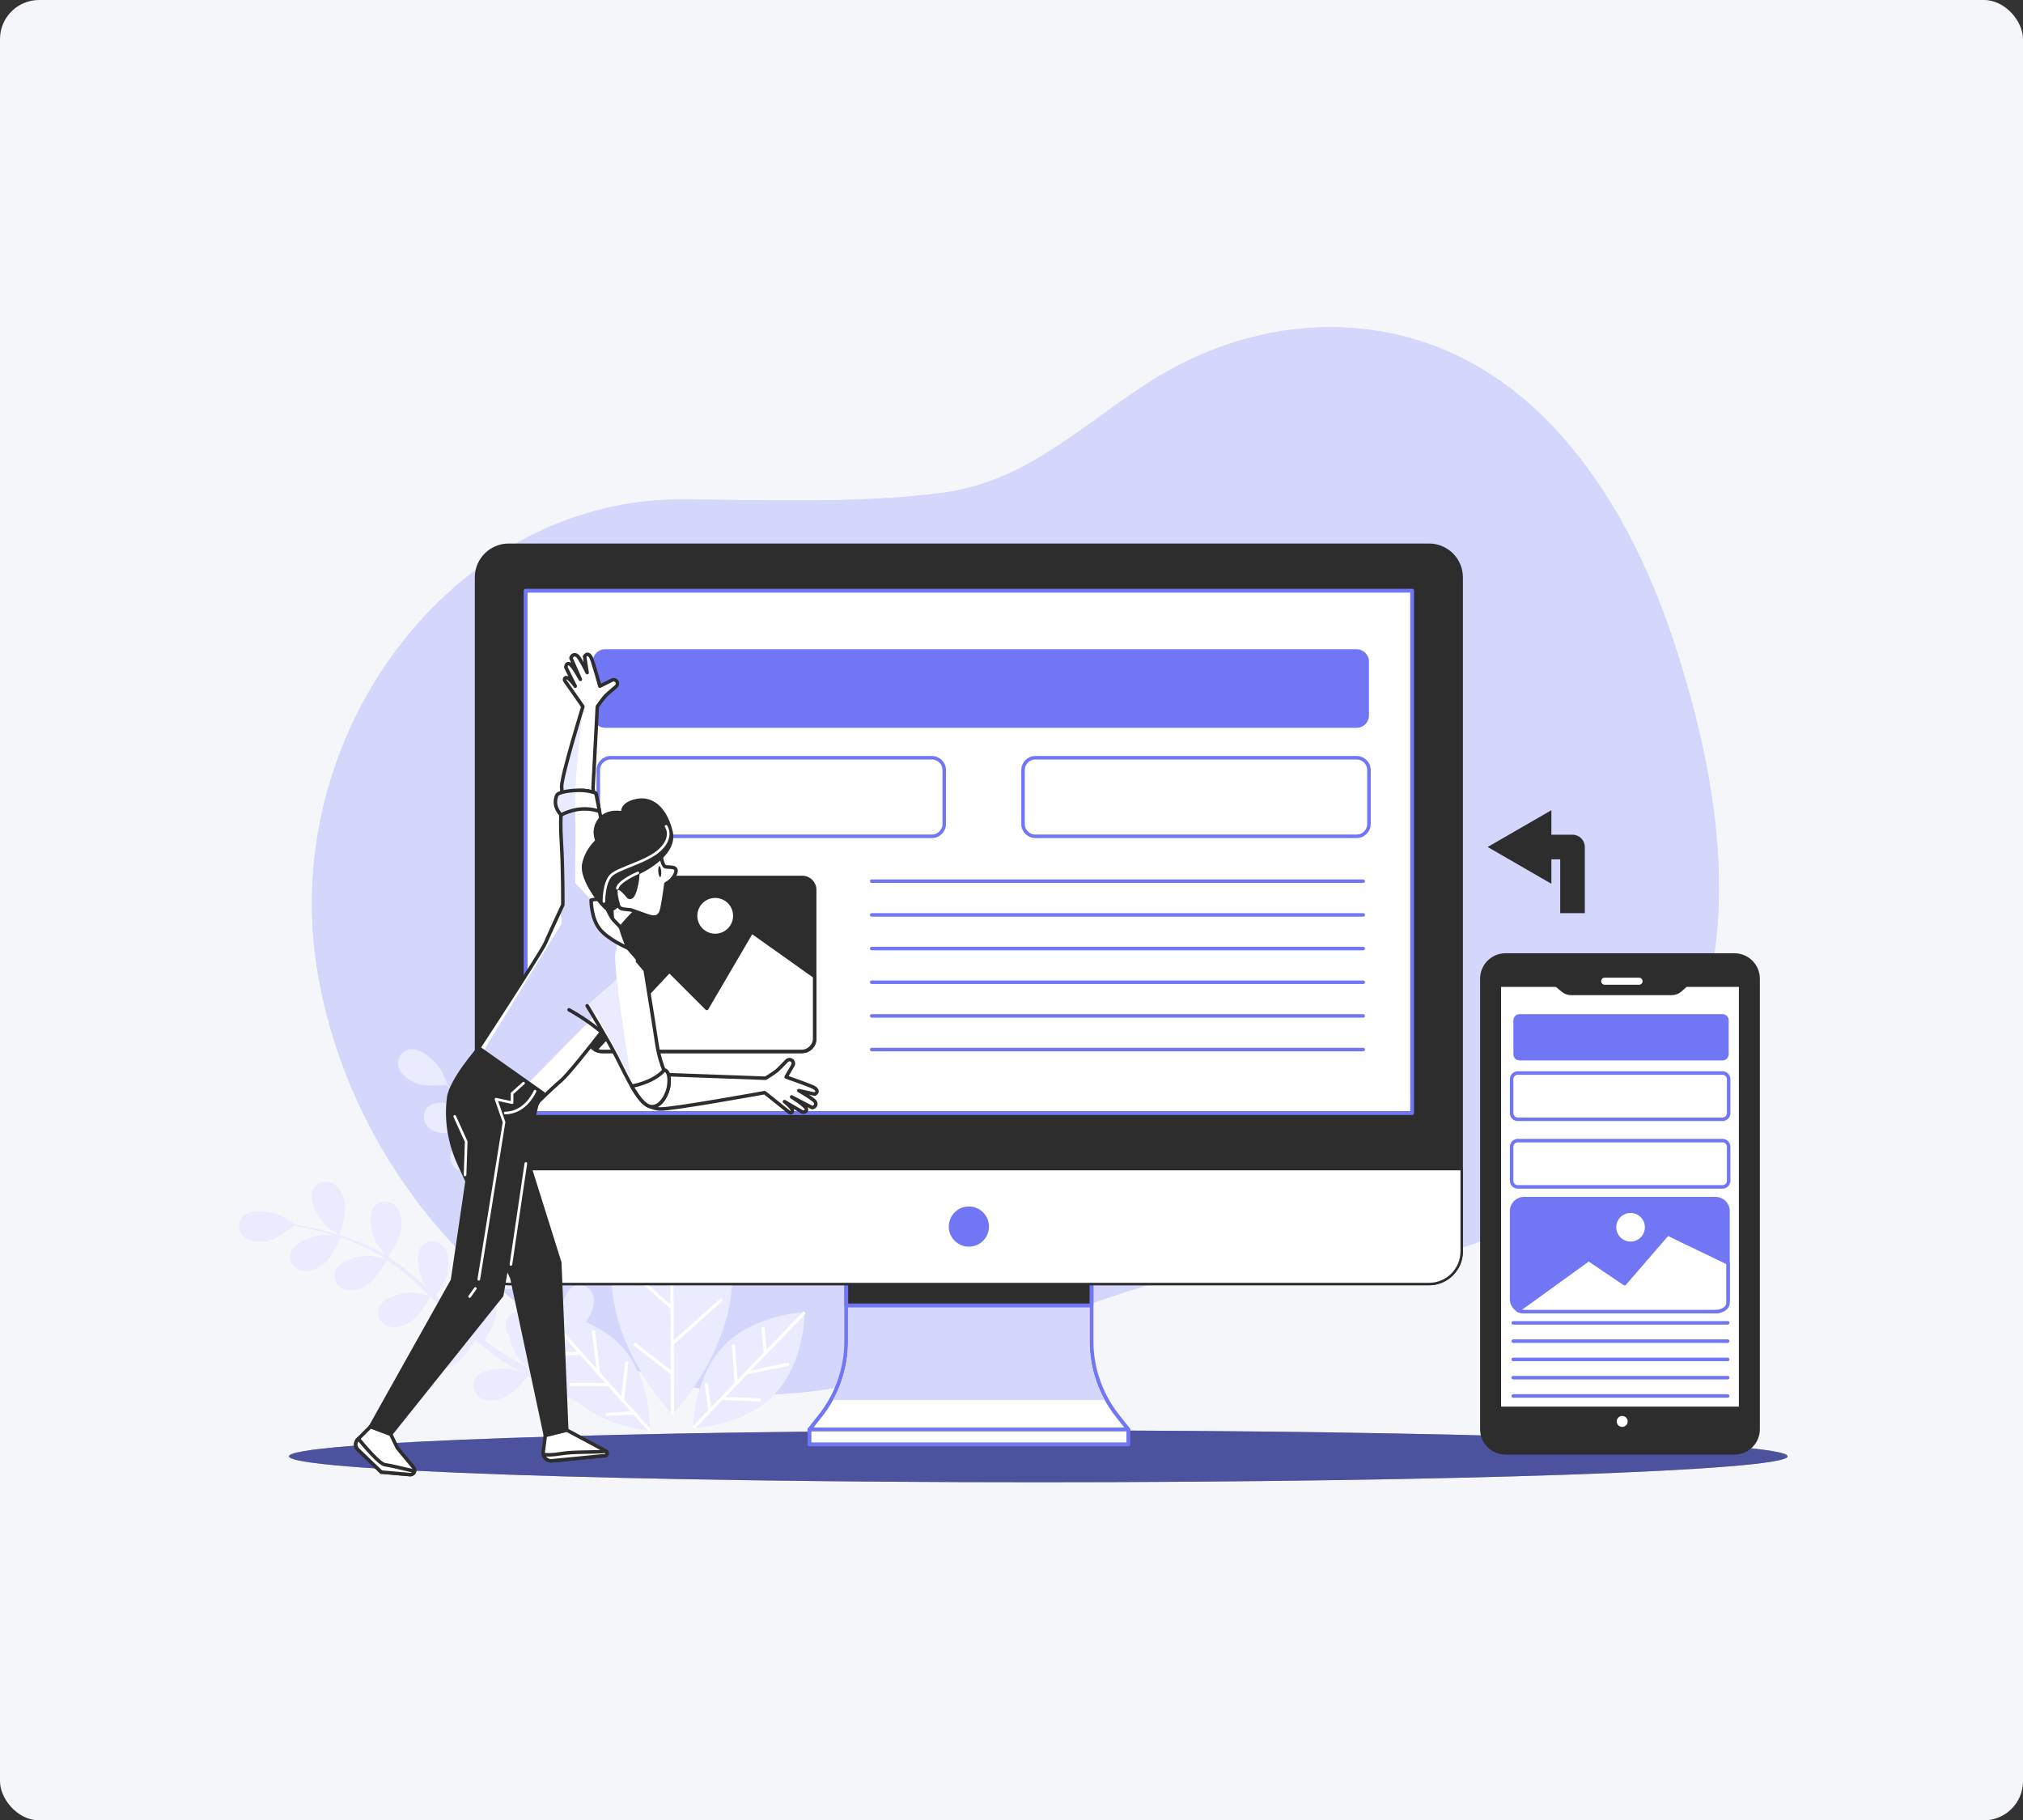 <svg width="828" height="745" viewBox="0 0 828 745" fill="none" xmlns="http://www.w3.org/2000/svg">
<rect x="0" y="0" width="828" height="745" fill="#333333" stroke="none"/>
<rect width="828" height="745" rx="16" fill="#F4F6F9"/>
<path d="M702.961 378.454C705.942 338.844 696.722 297.472 684.376 260.597C666.039 205.824 630.44 149.657 570.493 136.692C535.922 129.216 500.745 137.227 471.111 155.957C442.607 173.973 420.375 197.242 385.344 201.75C349.9 206.311 313.532 204.475 277.9 204.475C186.299 204.475 111.957 300.709 130.542 400.952C149.127 501.195 236.744 570.696 311.089 570.698C377.893 570.698 432.853 530.616 496.303 519.857C527.77 514.521 559.367 520.836 590.501 512.841C626.692 503.547 660.727 481.365 680.779 449.256C694.444 427.371 701.095 403.258 702.961 378.454Z" fill="#D4D6FC"/>
<path d="M702.961 378.454C705.942 338.844 696.722 297.472 684.376 260.597C666.039 205.824 630.44 149.657 570.493 136.692C535.922 129.216 500.745 137.227 471.111 155.957C442.607 173.973 420.375 197.242 385.344 201.75C349.9 206.311 313.532 204.475 277.9 204.475C186.299 204.475 111.957 300.709 130.542 400.952C149.127 501.195 236.744 570.696 311.089 570.698C377.893 570.698 432.853 530.616 496.303 519.857C527.77 514.521 559.367 520.836 590.501 512.841C626.692 503.547 660.727 481.365 680.779 449.256C694.444 427.371 701.095 403.258 702.961 378.454Z" fill="#D4D6FC"/>
<path d="M424.97 606.633C594.357 606.633 731.671 601.882 731.671 596.021C731.671 590.16 594.357 585.408 424.97 585.408C255.584 585.408 118.27 590.16 118.27 596.021C118.27 601.882 255.584 606.633 424.97 606.633Z" fill="#4C539E"/>
<path opacity="0.5" d="M424.97 606.633C594.357 606.633 731.671 601.882 731.671 596.021C731.671 590.16 594.357 585.408 424.97 585.408C255.584 585.408 118.27 590.16 118.27 596.021C118.27 601.882 255.584 606.633 424.97 606.633Z" fill="#4C539E"/>
<path d="M196.013 457.611C196.019 457.607 202.74 452.301 204.463 448.893C205.931 445.989 206.994 441.884 205.478 438.791C203.996 435.764 200.283 434.311 197.299 436.166C193.157 438.743 192.713 447.528 193.769 451.753C193.861 452.119 195.943 457.666 196.013 457.611Z" fill="#D4D6FC"/>
<path d="M133.823 501.869C134.1 502.123 138.897 505.6 138.925 505.515C138.926 505.509 141.605 497.376 141.162 493.583C140.784 490.352 139.406 486.341 136.437 484.597C133.531 482.89 129.632 483.727 128.168 486.92C126.135 491.355 130.611 498.928 133.823 501.869Z" fill="#D4D6FC"/>
<path d="M274.768 465.659C274.768 465.659 250.142 491.079 250.276 522.302C250.411 553.527 275.254 578.732 275.254 578.732C275.254 578.732 299.88 553.312 299.745 522.089C299.612 490.864 274.768 465.659 274.768 465.659Z" fill="#D4D6FC"/>
<path d="M239.657 541.003C240.006 540.62 240.311 540.243 240.547 539.885C242.339 537.17 243.866 533.213 242.717 529.968C241.592 526.79 238.071 524.922 234.894 526.421C231.552 528 229.911 533.363 229.558 537.747C228.223 537.441 227.021 537.209 225.989 537.035C225.547 536.043 225.103 535.044 224.653 534.031C224.165 532.995 223.827 531.949 223.402 530.894C222.812 529.335 222.281 527.697 221.749 526.063C223.698 525.193 229.369 522.54 231.482 520.204C233.665 517.791 235.773 514.112 235.13 510.73C234.499 507.418 231.302 505.037 227.934 506.039C223.259 507.43 220.511 515.786 220.413 520.14C220.411 520.281 220.485 521.204 220.585 522.297C220.113 520.687 219.635 519.08 219.214 517.433C218.012 512.758 216.933 507.957 215.832 503.153C215.603 502.152 215.359 501.156 215.124 500.155C216.767 499.43 222.937 496.61 225.152 494.163C227.333 491.75 229.443 488.07 228.798 484.688C228.167 481.376 224.97 478.995 221.603 479.997C216.928 481.388 214.18 489.744 214.082 494.098C214.079 494.253 214.171 495.355 214.285 496.586C213.649 493.984 212.983 491.398 212.243 488.852C210.953 484.4 209.44 480.083 207.645 476.018C208.228 475.769 215.527 472.609 217.989 469.888C220.17 467.475 222.28 463.797 221.636 460.413C221.004 457.101 217.808 454.72 214.44 455.722C209.765 457.114 207.017 465.469 206.919 469.823C206.912 470.132 207.273 474.113 207.45 475.531C207.428 475.483 207.412 475.43 207.391 475.383C205.467 471.132 203.104 467.312 200.688 463.799C198.284 460.291 195.72 457.19 193.288 454.401C190.863 451.602 188.471 449.192 186.337 447.077C185.172 445.941 184.087 444.923 183.063 443.984C183.083 443.982 183.166 443.974 183.166 443.974C183.255 443.965 180.889 438.534 180.7 438.207C178.516 434.44 172.079 428.443 167.314 429.479C163.88 430.224 162.226 433.852 163.27 437.057C164.336 440.331 167.958 442.539 171.032 443.6C174.183 444.688 181.067 444.162 182.774 444.011C183.816 445.008 184.921 446.085 186.114 447.301C188.196 449.458 190.529 451.911 192.883 454.75C193.513 455.505 194.158 456.342 194.8 457.141C193.439 456.017 191.551 454.5 191.351 454.373C187.677 452.037 179.202 449.68 175.449 452.794C172.744 455.038 172.948 459.019 175.352 461.384C177.807 463.798 182.037 464.087 185.256 463.614C188.613 463.119 194.613 459.37 195.917 458.536C197.309 460.331 198.698 462.206 200.031 464.247C202.333 467.752 204.603 471.609 206.4 475.824C206.501 476.058 206.576 476.313 206.673 476.549C206.097 475.877 202.673 472.417 202.405 472.203C199.01 469.477 190.845 466.204 186.773 468.889C183.839 470.821 183.603 474.802 185.733 477.414C187.907 480.083 192.082 480.837 195.332 480.719C199.078 480.582 206.459 476.858 206.737 476.718C208.369 480.686 209.743 484.883 210.901 489.228C211.744 492.374 212.467 495.595 213.163 498.835C212.394 497.978 209.207 494.764 208.953 494.558C205.556 491.832 197.392 488.559 193.319 491.244C190.385 493.176 190.151 497.157 192.279 499.77C194.453 502.438 198.628 503.192 201.879 503.074C205.536 502.942 212.624 499.404 213.221 499.105C213.535 500.576 213.856 502.043 214.161 503.521C215.156 508.343 216.132 513.18 217.244 517.924C217.628 519.568 218.068 521.173 218.501 522.785C217.307 521.535 215.09 519.305 214.879 519.135C211.482 516.409 203.317 513.136 199.245 515.819C196.31 517.753 196.075 521.732 198.205 524.345C200.379 527.014 204.554 527.767 207.804 527.649C211.069 527.532 217.093 524.686 218.778 523.86C219.519 526.534 220.313 529.171 221.217 531.729C221.631 532.823 221.984 533.968 222.441 534.996C222.673 535.547 222.898 536.088 223.127 536.633C222.522 536.565 222.186 536.542 222.186 536.542C222.186 536.542 222.122 538.066 222.267 540.545C218.682 537.993 213.517 535.793 210.156 537.337C206.962 538.804 206.128 542.701 207.837 545.607C208.054 545.977 208.307 546.32 208.589 546.643C209.119 550.494 211.324 554.773 213.219 556.96C213.402 557.17 215.841 559.419 217.109 560.539C215.881 559.874 214.661 559.216 213.395 558.502C211.565 557.488 209.666 556.356 207.817 555.272C206.879 554.674 205.933 554.07 204.976 553.46C203.999 552.865 203.14 552.177 202.201 551.533C200.849 550.558 199.503 549.484 198.157 548.416C199.302 546.615 202.569 541.273 203.042 538.16C203.531 534.944 203.261 530.711 200.858 528.246C198.505 525.832 194.525 525.61 192.269 528.304C189.137 532.043 191.455 540.528 193.774 544.214C193.849 544.333 194.422 545.061 195.106 545.918C193.825 544.835 192.541 543.758 191.278 542.616C187.696 539.381 184.148 535.971 180.579 532.572C179.836 531.863 179.082 531.167 178.336 530.461C179.307 528.951 182.897 523.195 183.394 519.932C183.882 516.715 183.612 512.483 181.209 510.017C178.857 507.602 174.876 507.381 172.62 510.074C169.49 513.813 171.806 522.299 174.126 525.984C174.209 526.117 174.894 526.984 175.667 527.949C173.701 526.13 171.72 524.339 169.698 522.625C166.165 519.623 162.522 516.857 158.784 514.457C159.132 513.928 163.477 507.264 164.028 503.638C164.517 500.422 164.247 496.189 161.844 493.723C159.491 491.308 155.511 491.087 153.253 493.78C150.123 497.519 152.439 506.005 154.76 509.69C154.924 509.952 157.422 513.072 158.352 514.158C158.308 514.129 158.264 514.095 158.22 514.066C154.27 511.583 150.193 509.7 146.24 508.103C142.298 506.504 138.45 505.332 134.883 504.345C131.315 503.35 127.992 502.658 125.045 502.072C123.448 501.767 121.979 501.517 120.608 501.298C120.623 501.285 120.688 501.233 120.688 501.233C120.757 501.177 115.786 497.953 115.449 497.785C111.548 495.848 102.874 494.397 99.469 497.889C97.016 500.404 97.637 504.342 100.277 506.44C102.972 508.583 107.211 508.426 110.36 507.615C113.589 506.784 119.04 502.549 120.38 501.481C121.8 501.737 123.315 502.026 124.982 502.381C127.908 503.031 131.207 503.792 134.737 504.86C135.678 505.143 136.68 505.484 137.655 505.798C135.901 505.611 133.488 505.386 133.252 505.391C128.898 505.468 120.53 508.179 119.118 512.847C118.1 516.21 120.467 519.418 123.775 520.064C127.155 520.723 130.843 518.63 133.266 516.46C135.794 514.196 138.729 507.759 139.356 506.344C141.507 507.072 143.7 507.87 145.938 508.836C149.792 510.491 153.812 512.456 157.636 514.979C157.849 515.12 158.052 515.29 158.263 515.434C157.412 515.191 152.646 514.196 152.305 514.164C147.968 513.763 139.353 515.537 137.438 520.022C136.057 523.254 138.056 526.702 141.275 527.707C144.56 528.734 148.457 527.06 151.103 525.168C154.152 522.987 158.254 515.809 158.408 515.539C161.959 517.947 165.421 520.69 168.782 523.675C171.221 525.835 173.601 528.121 175.969 530.439C174.855 530.149 170.424 529.226 170.098 529.195C165.762 528.794 157.146 530.57 155.23 535.055C153.85 538.286 155.849 541.735 159.067 542.74C162.353 543.767 166.25 542.093 168.896 540.2C171.872 538.072 175.834 531.211 176.165 530.633C177.239 531.686 178.317 532.733 179.386 533.798C182.876 537.27 186.359 540.765 189.902 544.11C191.13 545.269 192.382 546.366 193.631 547.471C191.945 547.088 188.867 546.45 188.596 546.425C184.259 546.024 175.644 547.799 173.727 552.284C172.347 555.515 174.346 558.963 177.564 559.969C180.85 560.995 184.747 559.32 187.393 557.429C190.051 555.528 193.506 549.832 194.456 548.214C196.548 550.036 198.665 551.798 200.831 553.431C201.78 554.116 202.704 554.877 203.654 555.481C204.595 556.112 205.53 556.736 206.455 557.354C208.412 558.565 210.227 559.698 212.076 560.778C213.008 561.33 213.899 561.831 214.811 562.357C213.162 561.714 210.533 560.738 210.283 560.675C206.056 559.622 197.272 560.071 194.699 564.214C192.844 567.199 194.298 570.91 197.326 572.391C200.419 573.904 204.525 572.839 207.427 571.37C210.626 569.75 215.441 563.792 216.026 563.059C218.264 564.333 220.455 565.554 222.526 566.657C228.051 569.616 232.877 571.974 236.62 573.733C248.779 584.248 265.897 585.405 265.897 585.405C265.897 585.405 266.8 564.905 254.731 551.411C250.35 546.516 244.868 543.222 239.657 541.003ZM217.939 560.995C218.321 560.157 221.234 553.643 221.436 549.969C222.113 549.845 222.792 549.703 223.45 549.549C224.617 555.187 226.831 561.805 231.001 567.6C228.79 566.55 226.398 565.383 223.856 564.091C221.964 563.135 219.973 562.09 217.939 560.995Z" fill="#D4D6FC"/>
<path d="M329.355 537.083C329.355 537.083 308.845 537.711 296.29 550.756C283.734 563.8 283.89 584.32 283.89 584.32C283.89 584.32 304.401 583.691 316.957 570.647C329.51 557.603 329.355 537.083 329.355 537.083Z" fill="#D4D6FC"/>
<g opacity="0.5">
<path d="M196.013 457.611C196.019 457.607 202.74 452.301 204.463 448.893C205.931 445.989 206.994 441.884 205.478 438.791C203.996 435.764 200.283 434.311 197.299 436.166C193.157 438.743 192.713 447.528 193.769 451.753C193.861 452.119 195.943 457.666 196.013 457.611Z" fill="white"/>
<path d="M133.823 501.869C134.1 502.123 138.897 505.6 138.925 505.515C138.926 505.509 141.605 497.376 141.162 493.583C140.784 490.352 139.406 486.341 136.437 484.597C133.531 482.89 129.632 483.727 128.168 486.92C126.135 491.355 130.611 498.928 133.823 501.869Z" fill="white"/>
<path d="M274.768 465.659C274.768 465.659 250.142 491.079 250.276 522.302C250.411 553.527 275.254 578.732 275.254 578.732C275.254 578.732 299.88 553.312 299.745 522.089C299.612 490.864 274.768 465.659 274.768 465.659Z" fill="white"/>
<path d="M239.657 541.003C240.006 540.62 240.311 540.243 240.547 539.885C242.339 537.17 243.866 533.213 242.717 529.968C241.592 526.79 238.071 524.922 234.894 526.421C231.552 528 229.911 533.363 229.558 537.747C228.223 537.441 227.021 537.209 225.989 537.035C225.547 536.043 225.103 535.044 224.653 534.031C224.165 532.995 223.827 531.949 223.402 530.894C222.812 529.335 222.281 527.697 221.749 526.063C223.698 525.193 229.369 522.54 231.482 520.204C233.665 517.791 235.773 514.112 235.13 510.73C234.499 507.418 231.302 505.037 227.934 506.039C223.259 507.43 220.511 515.786 220.413 520.14C220.411 520.281 220.485 521.204 220.585 522.297C220.113 520.687 219.635 519.08 219.214 517.433C218.012 512.758 216.933 507.957 215.832 503.153C215.603 502.152 215.359 501.156 215.124 500.155C216.767 499.43 222.937 496.61 225.152 494.163C227.333 491.75 229.443 488.07 228.798 484.688C228.167 481.376 224.97 478.995 221.603 479.997C216.928 481.388 214.18 489.744 214.082 494.098C214.079 494.253 214.171 495.355 214.285 496.586C213.649 493.984 212.983 491.398 212.243 488.852C210.953 484.4 209.44 480.083 207.645 476.018C208.228 475.769 215.527 472.609 217.989 469.888C220.17 467.475 222.28 463.797 221.636 460.413C221.004 457.101 217.808 454.72 214.44 455.722C209.765 457.114 207.017 465.469 206.919 469.823C206.912 470.132 207.273 474.113 207.45 475.531C207.428 475.483 207.412 475.43 207.391 475.383C205.467 471.132 203.104 467.312 200.688 463.799C198.284 460.291 195.72 457.19 193.288 454.401C190.863 451.602 188.471 449.192 186.337 447.077C185.172 445.941 184.087 444.923 183.063 443.984C183.083 443.982 183.166 443.974 183.166 443.974C183.255 443.965 180.889 438.534 180.7 438.207C178.516 434.44 172.079 428.443 167.314 429.479C163.88 430.224 162.226 433.852 163.27 437.057C164.336 440.331 167.958 442.539 171.032 443.6C174.183 444.688 181.067 444.162 182.774 444.011C183.816 445.008 184.921 446.085 186.114 447.301C188.196 449.458 190.529 451.911 192.883 454.75C193.513 455.505 194.158 456.342 194.8 457.141C193.439 456.017 191.551 454.5 191.351 454.373C187.677 452.037 179.202 449.68 175.449 452.794C172.744 455.038 172.948 459.019 175.352 461.384C177.807 463.798 182.037 464.087 185.256 463.614C188.613 463.119 194.613 459.37 195.917 458.536C197.309 460.331 198.698 462.206 200.031 464.247C202.333 467.752 204.603 471.609 206.4 475.824C206.501 476.058 206.576 476.313 206.673 476.549C206.097 475.877 202.673 472.417 202.405 472.203C199.01 469.477 190.845 466.204 186.773 468.889C183.839 470.821 183.603 474.802 185.733 477.414C187.907 480.083 192.082 480.837 195.332 480.719C199.078 480.582 206.459 476.858 206.737 476.718C208.369 480.686 209.743 484.883 210.901 489.228C211.744 492.374 212.467 495.595 213.163 498.835C212.394 497.978 209.207 494.764 208.953 494.558C205.556 491.832 197.392 488.559 193.319 491.244C190.385 493.176 190.151 497.157 192.279 499.77C194.453 502.438 198.628 503.192 201.879 503.074C205.536 502.942 212.624 499.404 213.221 499.105C213.535 500.576 213.856 502.043 214.161 503.521C215.156 508.343 216.132 513.18 217.244 517.924C217.628 519.568 218.068 521.173 218.501 522.785C217.307 521.535 215.09 519.305 214.879 519.135C211.482 516.409 203.317 513.136 199.245 515.819C196.31 517.753 196.075 521.732 198.205 524.345C200.379 527.014 204.554 527.767 207.804 527.649C211.069 527.532 217.093 524.686 218.778 523.86C219.519 526.534 220.313 529.171 221.217 531.729C221.631 532.823 221.984 533.968 222.441 534.996C222.673 535.547 222.898 536.088 223.127 536.633C222.522 536.565 222.186 536.542 222.186 536.542C222.186 536.542 222.122 538.066 222.267 540.545C218.682 537.993 213.517 535.793 210.156 537.337C206.962 538.804 206.128 542.701 207.837 545.607C208.054 545.977 208.307 546.32 208.589 546.643C209.119 550.494 211.324 554.773 213.219 556.96C213.402 557.17 215.841 559.419 217.109 560.539C215.881 559.874 214.661 559.216 213.395 558.502C211.565 557.488 209.666 556.356 207.817 555.272C206.879 554.674 205.933 554.07 204.976 553.46C203.999 552.865 203.14 552.177 202.201 551.533C200.849 550.558 199.503 549.484 198.157 548.416C199.302 546.615 202.569 541.273 203.042 538.16C203.531 534.944 203.261 530.711 200.858 528.246C198.505 525.832 194.525 525.61 192.269 528.304C189.137 532.043 191.455 540.528 193.774 544.214C193.849 544.333 194.422 545.061 195.106 545.918C193.825 544.835 192.541 543.758 191.278 542.616C187.696 539.381 184.148 535.971 180.579 532.572C179.836 531.863 179.082 531.167 178.336 530.461C179.307 528.951 182.897 523.195 183.394 519.932C183.882 516.715 183.612 512.483 181.209 510.017C178.857 507.602 174.876 507.381 172.62 510.074C169.49 513.813 171.806 522.299 174.126 525.984C174.209 526.117 174.894 526.984 175.667 527.949C173.701 526.13 171.72 524.339 169.698 522.625C166.165 519.623 162.522 516.857 158.784 514.457C159.132 513.928 163.477 507.264 164.028 503.638C164.517 500.422 164.247 496.189 161.844 493.723C159.491 491.308 155.511 491.087 153.253 493.78C150.123 497.519 152.439 506.005 154.76 509.69C154.924 509.952 157.422 513.072 158.352 514.158C158.308 514.129 158.264 514.095 158.22 514.066C154.27 511.583 150.193 509.7 146.24 508.103C142.298 506.504 138.45 505.332 134.883 504.345C131.315 503.35 127.992 502.658 125.045 502.072C123.448 501.767 121.979 501.517 120.608 501.298C120.623 501.285 120.688 501.233 120.688 501.233C120.757 501.177 115.786 497.953 115.449 497.785C111.548 495.848 102.874 494.397 99.469 497.889C97.016 500.404 97.637 504.342 100.277 506.44C102.972 508.583 107.211 508.426 110.36 507.615C113.589 506.784 119.04 502.549 120.38 501.481C121.8 501.737 123.315 502.026 124.982 502.381C127.908 503.031 131.207 503.792 134.737 504.86C135.678 505.143 136.68 505.484 137.655 505.798C135.901 505.611 133.488 505.386 133.252 505.391C128.898 505.468 120.53 508.179 119.118 512.847C118.1 516.21 120.467 519.418 123.775 520.064C127.155 520.723 130.843 518.63 133.266 516.46C135.794 514.196 138.729 507.759 139.356 506.344C141.507 507.072 143.7 507.87 145.938 508.836C149.792 510.491 153.812 512.456 157.636 514.979C157.849 515.12 158.052 515.29 158.263 515.434C157.412 515.191 152.646 514.196 152.305 514.164C147.968 513.763 139.353 515.537 137.438 520.022C136.057 523.254 138.056 526.702 141.275 527.707C144.56 528.734 148.457 527.06 151.103 525.168C154.152 522.987 158.254 515.809 158.408 515.539C161.959 517.947 165.421 520.69 168.782 523.675C171.221 525.835 173.601 528.121 175.969 530.439C174.855 530.149 170.424 529.226 170.098 529.195C165.762 528.794 157.146 530.57 155.23 535.055C153.85 538.286 155.849 541.735 159.067 542.74C162.353 543.767 166.25 542.093 168.896 540.2C171.872 538.072 175.834 531.211 176.165 530.633C177.239 531.686 178.317 532.733 179.386 533.798C182.876 537.27 186.359 540.765 189.902 544.11C191.13 545.269 192.382 546.366 193.631 547.471C191.945 547.088 188.867 546.45 188.596 546.425C184.259 546.024 175.644 547.799 173.727 552.284C172.347 555.515 174.346 558.963 177.564 559.969C180.85 560.995 184.747 559.32 187.393 557.429C190.051 555.528 193.506 549.832 194.456 548.214C196.548 550.036 198.665 551.798 200.831 553.431C201.78 554.116 202.704 554.877 203.654 555.481C204.595 556.112 205.53 556.736 206.455 557.354C208.412 558.565 210.227 559.698 212.076 560.778C213.008 561.33 213.899 561.831 214.811 562.357C213.162 561.714 210.533 560.738 210.283 560.675C206.056 559.622 197.272 560.071 194.699 564.214C192.844 567.199 194.298 570.91 197.326 572.391C200.419 573.904 204.525 572.839 207.427 571.37C210.626 569.75 215.441 563.792 216.026 563.059C218.264 564.333 220.455 565.554 222.526 566.657C228.051 569.616 232.877 571.974 236.62 573.733C248.779 584.248 265.897 585.405 265.897 585.405C265.897 585.405 266.8 564.905 254.731 551.411C250.35 546.516 244.868 543.222 239.657 541.003ZM217.939 560.995C218.321 560.157 221.234 553.643 221.436 549.969C222.113 549.845 222.792 549.703 223.45 549.549C224.617 555.187 226.831 561.805 231.001 567.6C228.79 566.55 226.398 565.383 223.856 564.091C221.964 563.135 219.973 562.09 217.939 560.995Z" fill="white"/>
<path d="M329.355 537.083C329.355 537.083 308.845 537.711 296.29 550.756C283.734 563.8 283.89 584.32 283.89 584.32C283.89 584.32 304.401 583.691 316.957 570.647C329.51 557.603 329.355 537.083 329.355 537.083Z" fill="white"/>
</g>
<path d="M275.784 550.294L295.93 532.181L295.066 531.22L275.773 548.567L275.67 524.827L275.777 524.9L292.816 499.986L291.749 499.255L275.662 522.776L275.416 465.656L274.123 465.661L274.29 504.432L261.464 493.332L260.62 494.308L274.297 506.146L274.418 533.868L254.976 516.666L254.119 517.633L274.425 535.599L274.533 560.839L259.923 549.374L259.126 550.39L274.54 562.487L274.611 578.735L275.902 578.729L275.78 550.288L275.784 550.294Z" fill="white"/>
<path d="M257.225 557.285L255.942 557.14L254.315 571.486L245.665 561.816L245.681 561.815L243.486 544.453L242.207 544.615L244.168 560.143L222.666 536.106L221.702 536.968L236.291 553.278L227.056 553.388L227.072 554.681L237.435 554.555L247.665 565.991L233.221 566.008L233.223 567.3L248.82 567.282L258.121 577.68L247.933 578.294L248.012 579.583L259.22 578.908L265.416 585.834L266.378 584.971L255.468 572.775L257.225 557.285Z" fill="white"/>
<path d="M305.907 562.402L323.058 558.919L322.799 557.652L307.46 560.767L329.823 537.532L328.894 536.636L313.719 552.402L312.918 543.197L311.631 543.309L312.53 553.637L301.89 564.691L300.794 550.288L299.506 550.386L300.688 565.939L291.013 575.991L289.641 565.877L288.362 566.051L289.87 577.179L283.428 583.873L284.357 584.768L295.704 572.98L311.283 573.575L311.334 572.284L296.906 571.732L305.902 562.385L305.907 562.402Z" fill="white"/>
<path d="M709.877 594.621H616.216C610.858 594.621 606.514 590.277 606.514 584.919V400.553C606.514 395.195 610.858 390.851 616.216 390.851H709.877C715.235 390.851 719.579 395.195 719.579 400.553V584.919C719.579 590.277 715.235 594.621 709.877 594.621Z" fill="#2D2D2D" stroke="#2D2D2D" stroke-width="1.438" stroke-miterlimit="10"/>
<path d="M670.861 403.023H656.786C655.989 403.023 655.342 402.378 655.342 401.579C655.342 400.783 655.987 400.136 656.786 400.136H670.861C671.657 400.136 672.304 400.781 672.304 401.579C672.304 402.376 671.657 403.023 670.861 403.023Z" fill="white"/>
<path d="M712.433 576.406H613.658V403.19H637.07L639.705 405.376C640.625 406.14 641.784 406.558 642.979 406.558H684.287C685.532 406.558 686.736 406.105 687.672 405.283L690.053 403.192H712.434V576.406H712.433Z" fill="white" stroke="#2D2D2D" stroke-width="1.438" stroke-miterlimit="10" stroke-linecap="round" stroke-linejoin="round"/>
<path d="M666.202 581.746C666.202 580.506 665.197 579.501 663.958 579.501C662.718 579.501 661.713 580.506 661.713 581.746C661.713 582.985 662.718 583.99 663.958 583.99C665.197 583.99 666.202 582.985 666.202 581.746Z" fill="white"/>
<path d="M707.133 541.409H619.352" stroke="#7177F4" stroke-width="1.438" stroke-miterlimit="10" stroke-linecap="round" stroke-linejoin="round"/>
<path d="M707.133 548.888H619.352" stroke="#7177F4" stroke-width="1.438" stroke-miterlimit="10" stroke-linecap="round" stroke-linejoin="round"/>
<path d="M707.133 556.367H619.352" stroke="#7177F4" stroke-width="1.438" stroke-miterlimit="10" stroke-linecap="round" stroke-linejoin="round"/>
<path d="M707.133 563.841H619.352" stroke="#7177F4" stroke-width="1.438" stroke-miterlimit="10" stroke-linecap="round" stroke-linejoin="round"/>
<path d="M707.133 571.32H619.352" stroke="#7177F4" stroke-width="1.438" stroke-miterlimit="10" stroke-linecap="round" stroke-linejoin="round"/>
<path d="M705.028 433.993H621.934C620.544 433.993 619.418 432.865 619.418 431.476V417.572C619.418 416.183 620.544 415.056 621.934 415.056H705.028C706.417 415.056 707.544 416.183 707.544 417.572V431.476C707.544 432.865 706.417 433.993 705.028 433.993Z" fill="#7177F4"/>
<path d="M705.012 458.09H621.214C619.823 458.09 618.697 456.964 618.697 455.574V441.676C618.697 440.287 619.823 439.159 621.214 439.159H705.012C706.401 439.159 707.528 440.287 707.528 441.676V455.574C707.528 456.964 706.401 458.09 705.012 458.09Z" fill="white" stroke="#7177F4" stroke-width="1.438" stroke-miterlimit="10" stroke-linecap="round" stroke-linejoin="round"/>
<path d="M705.012 485.761H621.214C619.823 485.761 618.697 484.634 618.697 483.245V469.347C618.697 467.957 619.823 466.83 621.214 466.83H705.012C706.401 466.83 707.528 467.957 707.528 469.347V483.245C707.528 484.634 706.401 485.761 705.012 485.761Z" fill="white" stroke="#7177F4" stroke-width="1.438" stroke-miterlimit="10" stroke-linecap="round" stroke-linejoin="round"/>
<path d="M702.203 536.808H623.758C620.964 536.808 618.697 534.543 618.697 531.748V495.633C618.697 492.839 620.962 490.572 623.758 490.572H702.203C704.997 490.572 707.264 492.837 707.264 495.633V531.748C707.264 534.542 704.999 536.808 702.203 536.808Z" fill="#7177F4" stroke="#7177F4" stroke-width="1.438" stroke-miterlimit="10" stroke-linecap="round" stroke-linejoin="round"/>
<path d="M673.952 502.286C673.952 498.656 671.01 495.714 667.38 495.714C663.751 495.714 660.809 498.656 660.809 502.286C660.809 505.915 663.751 508.857 667.38 508.857C671.01 508.857 673.952 505.915 673.952 502.286Z" fill="white" stroke="#7177F4" stroke-width="1.438" stroke-miterlimit="10" stroke-linecap="round" stroke-linejoin="round"/>
<path d="M623.861 536.808H702.097C704.95 536.808 707.262 535.242 707.262 533.31V516.888L682.546 504.991L664.932 525.375L650.254 515.431L621.32 536.338C622.074 536.629 622.932 536.808 623.861 536.808Z" fill="white" stroke="#7177F4" stroke-width="1.438" stroke-miterlimit="10" stroke-linecap="round" stroke-linejoin="round"/>
<path d="M643.618 341.615H634.97V331.591L608.895 346.647L634.97 361.704V351.681H638.585V373.733H648.651V346.648C648.651 343.868 646.398 341.615 643.618 341.615Z" fill="#2D2D2D"/>
<path d="M446.744 548.854V514.772H346.366V548.854C346.366 559.976 342.608 570.771 335.705 579.491L331.309 585.042H461.801L457.405 579.491C450.5 570.771 446.744 559.976 446.744 548.854Z" fill="white" stroke="#7177F4" stroke-width="1.575" stroke-miterlimit="10" stroke-linecap="round" stroke-linejoin="round"/>
<path d="M340.998 573H451.998C448.041 565.724 445.929 557.512 445.929 549.112V543.029V515H347.068V543.029V549.112C347.067 557.512 344.955 565.724 340.998 573Z" fill="#D4D6FC"/>
<path d="M446.74 519.901H346.362V534.29H446.74V519.901Z" fill="#2D2D2D" stroke="#7177F4" stroke-width="1.575" stroke-miterlimit="10" stroke-linecap="round" stroke-linejoin="round"/>
<path d="M584.9 525.518H208.203C200.821 525.518 194.838 519.534 194.838 512.153V236.313C194.838 228.932 200.821 222.948 208.203 222.948H584.9C592.281 222.948 598.264 228.932 598.264 236.313V512.153C598.264 519.534 592.281 525.518 584.9 525.518Z" fill="#2D2D2D" stroke="#2D2D2D" stroke-miterlimit="10" stroke-linecap="round" stroke-linejoin="round"/>
<path d="M584.9 525.519H208.203C200.821 525.519 194.838 519.535 194.838 512.154V478.487H598.264V512.154C598.264 519.535 592.281 525.519 584.9 525.519Z" fill="white" stroke="#2D2D2D" stroke-miterlimit="10" stroke-linecap="round" stroke-linejoin="round"/>
<path d="M577.973 241.771H215.133V455.536H577.973V241.771Z" fill="white" stroke="#7177F4" stroke-width="1.575" stroke-miterlimit="10" stroke-linecap="round" stroke-linejoin="round"/>
<path d="M403.994 502.002C403.994 497.893 400.663 494.562 396.553 494.562C392.444 494.562 389.113 497.893 389.113 502.002C389.113 506.112 392.444 509.442 396.553 509.442C400.662 509.442 403.994 506.112 403.994 502.002Z" fill="#7177F4" stroke="#7177F4" stroke-width="1.575" stroke-miterlimit="10" stroke-linecap="round" stroke-linejoin="round"/>
<path d="M461.829 585.039H331.309V591.125H461.829V585.039Z" fill="white" stroke="#7177F4" stroke-width="1.575" stroke-miterlimit="10" stroke-linecap="round" stroke-linejoin="round"/>
<path d="M555.249 297.871H247.674C244.88 297.871 242.613 295.607 242.613 292.811V270.775C242.613 267.981 244.878 265.715 247.674 265.715H555.249C558.043 265.715 560.309 267.98 560.309 270.775V292.811C560.309 295.607 558.043 297.871 555.249 297.871Z" fill="#7177F4"/>
<path d="M328.384 430.323H246.11C243.316 430.323 241.05 428.058 241.05 425.262V364.18C241.05 361.386 243.315 359.12 246.11 359.12H328.384C331.178 359.12 333.444 361.385 333.444 364.18V425.262C333.443 428.056 331.178 430.323 328.384 430.323Z" fill="#2D2D2D" stroke="#2D2D2D" stroke-width="1.438" stroke-miterlimit="10" stroke-linecap="round" stroke-linejoin="round"/>
<path d="M300.765 374.817C300.765 370.378 297.166 366.778 292.727 366.778C288.288 366.778 284.688 370.378 284.688 374.817C284.688 379.257 288.288 382.855 292.727 382.855C297.167 382.855 300.765 379.256 300.765 374.817Z" fill="white" stroke="#2D2D2D" stroke-width="1.438" stroke-miterlimit="10" stroke-linecap="round" stroke-linejoin="round"/>
<path d="M246.436 430.323H328.054C331.03 430.323 333.443 427.912 333.443 424.935V399.645L307.658 381.323L289.283 412.713L273.971 397.402L243.786 429.598C244.571 430.047 245.467 430.323 246.436 430.323Z" fill="white" stroke="#2D2D2D" stroke-width="1.438" stroke-miterlimit="10" stroke-linecap="round" stroke-linejoin="round"/>
<path d="M381.407 342.277H249.933C247.139 342.277 244.873 340.012 244.873 337.216V315.18C244.873 312.386 247.138 310.12 249.933 310.12H381.407C384.201 310.12 386.467 312.385 386.467 315.18V337.216C386.467 340.012 384.202 342.277 381.407 342.277Z" fill="white" stroke="#7177F4" stroke-width="1.438" stroke-miterlimit="10" stroke-linecap="round" stroke-linejoin="round"/>
<path d="M555.248 342.277H423.774C420.98 342.277 418.714 340.012 418.714 337.216V315.18C418.714 312.386 420.979 310.12 423.774 310.12H555.248C558.042 310.12 560.308 312.385 560.308 315.18V337.216C560.308 340.012 558.042 342.277 555.248 342.277Z" fill="white" stroke="#7177F4" stroke-width="1.438" stroke-miterlimit="10" stroke-linecap="round" stroke-linejoin="round"/>
<path d="M557.969 360.651H356.781" stroke="#7177F4" stroke-width="1.438" stroke-miterlimit="10" stroke-linecap="round" stroke-linejoin="round"/>
<path d="M557.969 374.434H356.781" stroke="#7177F4" stroke-width="1.438" stroke-miterlimit="10" stroke-linecap="round" stroke-linejoin="round"/>
<path d="M557.969 388.214H356.781" stroke="#7177F4" stroke-width="1.438" stroke-miterlimit="10" stroke-linecap="round" stroke-linejoin="round"/>
<path d="M557.969 401.996H356.781" stroke="#7177F4" stroke-width="1.438" stroke-miterlimit="10" stroke-linecap="round" stroke-linejoin="round"/>
<path d="M557.969 415.775H356.781" stroke="#7177F4" stroke-width="1.438" stroke-miterlimit="10" stroke-linecap="round" stroke-linejoin="round"/>
<path d="M557.969 429.556H356.781" stroke="#7177F4" stroke-width="1.438" stroke-miterlimit="10" stroke-linecap="round" stroke-linejoin="round"/>
<path d="M566.939 255.509H239.258V445.379H566.939V255.509Z" stroke="white" stroke-width="2.876" stroke-miterlimit="10" stroke-linecap="round" stroke-linejoin="round"/>
<path d="M245.589 255.508C245.589 252.011 242.755 249.177 239.257 249.177C235.76 249.177 232.926 252.011 232.926 255.508C232.926 259.005 235.76 261.84 239.257 261.84C242.755 261.84 245.589 259.005 245.589 255.508Z" fill="white"/>
<path d="M573.268 255.508C573.268 252.011 570.434 249.177 566.937 249.177C563.44 249.177 560.605 252.011 560.605 255.508C560.605 259.005 563.44 261.84 566.937 261.84C570.433 261.84 573.268 259.005 573.268 255.508Z" fill="white"/>
<path d="M406.486 255.508C406.486 252.011 403.652 249.177 400.155 249.177C396.658 249.177 393.823 252.011 393.823 255.508C393.823 259.005 396.658 261.84 400.155 261.84C403.652 261.84 406.486 259.005 406.486 255.508Z" fill="white"/>
<path d="M406.486 445.61C406.486 442.113 403.652 439.278 400.155 439.278C396.658 439.278 393.823 442.113 393.823 445.61C393.823 449.107 396.658 451.941 400.155 451.941C403.652 451.941 406.486 449.107 406.486 445.61Z" fill="white"/>
<path d="M245.589 445.61C245.589 442.113 242.755 439.278 239.257 439.278C235.76 439.278 232.926 442.113 232.926 445.61C232.926 449.107 235.76 451.941 239.257 451.941C242.755 451.941 245.589 449.107 245.589 445.61Z" fill="white"/>
<path d="M573.268 443.308C573.268 439.811 570.434 436.977 566.937 436.977C563.44 436.977 560.605 439.811 560.605 443.308C560.605 446.805 563.44 449.64 566.937 449.64C570.433 449.64 573.268 446.804 573.268 443.308Z" fill="white"/>
<path d="M261.617 371.535C261.617 371.535 258.315 374.521 255.58 377.707C252.846 380.894 251.653 383.35 251.653 383.35C251.653 383.35 251.003 382.479 247.57 377.737C244.138 372.996 244.497 369.283 244.497 369.283L249.845 364.146C249.845 364.146 260.21 365.595 261.617 371.535Z" fill="white" stroke="#2D2D2D" stroke-width="1.438" stroke-miterlimit="10" stroke-linecap="round" stroke-linejoin="round"/>
<path d="M270.541 349.97C270.541 349.97 271.069 354.281 272.29 354.716C273.509 355.15 277.625 354.208 276.539 357.259C275.453 360.309 272.559 361.686 272.559 361.686C272.559 361.686 271.221 372.206 270.373 373.624C269.524 375.04 268.48 376.044 264.821 374.741C261.16 373.438 258.11 372.353 258.11 372.353C258.11 372.353 257.086 372.333 255.452 372.094C253.819 371.857 253.81 372.035 251.736 368.204C249.663 364.373 247.365 366.811 249.21 361.625C251.055 356.44 252.555 353.193 256.188 350.705C259.824 348.219 270.541 349.97 270.541 349.97Z" fill="white" stroke="#2D2D2D" stroke-width="1.438" stroke-miterlimit="10" stroke-linecap="round" stroke-linejoin="round"/>
<path d="M270.638 356.667C270.73 357.912 270.537 358.942 270.205 358.966C269.873 358.991 269.529 358.001 269.436 356.756C269.342 355.511 269.536 354.481 269.868 354.456C270.201 354.432 270.544 355.421 270.638 356.667Z" fill="#2D2D2D"/>
<path d="M232.311 339.255C232.311 339.255 229.876 326.387 229.876 321.864C229.876 317.343 238.572 289.17 238.572 289.17C238.572 289.17 231.837 279.455 231.268 278.736C230.699 278.017 231.268 276.649 232.659 277.692C234.049 278.736 235.441 280.822 235.441 280.822L231.615 273.171C231.615 273.171 231.553 271.305 232.945 271.653C234.337 272.001 237.528 278.04 237.528 278.04L233.701 269.344C233.701 269.344 234.214 267.204 236.121 268.264C237.217 268.872 240.309 275.257 240.309 275.257L239.265 268.648C239.265 268.648 240.634 266.337 242.047 269.344C242.709 270.752 245.526 280.822 245.526 280.822L250.455 278.357C251.203 277.983 252.112 278.26 252.526 278.984C252.903 279.644 252.757 280.477 252.176 280.966C250.874 282.063 248.678 283.93 247.962 284.647C246.918 285.691 244.483 289.168 244.483 289.168L242.727 322.592L244.483 337.862L232.311 339.255Z" fill="white"/>
<mask id="mask0_488_7755" style="mask-type:luminance" maskUnits="userSpaceOnUse" x="229" y="267" width="24" height="73">
<path d="M232.312 339.256C232.312 339.256 229.878 326.388 229.878 321.865C229.878 317.344 238.574 289.171 238.574 289.171C238.574 289.171 231.839 279.456 231.27 278.737C230.7 278.018 231.27 276.65 232.66 277.693C234.051 278.737 235.443 280.823 235.443 280.823L231.616 273.171C231.616 273.171 231.555 271.306 232.947 271.654C234.339 272.002 237.53 278.041 237.53 278.041L233.703 269.345C233.703 269.345 234.216 267.205 236.123 268.265C237.219 268.873 240.311 275.258 240.311 275.258L239.267 268.649C239.267 268.649 240.636 266.338 242.049 269.345C242.711 270.753 245.528 280.823 245.528 280.823L250.457 278.358C251.205 277.984 252.114 278.261 252.528 278.985C252.905 279.645 252.759 280.478 252.178 280.967C250.876 282.064 248.68 283.931 247.964 284.648C246.92 285.692 244.485 289.169 244.485 289.169L242.729 322.593L244.485 337.863L232.312 339.256Z" fill="white"/>
</mask>
<g mask="url(#mask0_488_7755)">
<path d="M235.536 338.889C235.52 335.17 235.468 331.73 235.358 329.28C234.942 320.13 238.574 289.173 238.574 289.173C238.574 289.173 229.879 317.346 229.879 321.867C229.879 326.388 232.313 339.258 232.313 339.258L235.536 338.889Z" fill="#D4D6FC"/>
</g>
<mask id="mask1_488_7755" style="mask-type:luminance" maskUnits="userSpaceOnUse" x="229" y="267" width="24" height="73">
<path d="M232.312 339.256C232.312 339.256 229.878 326.388 229.878 321.865C229.878 317.344 238.574 289.171 238.574 289.171C238.574 289.171 231.839 279.456 231.27 278.737C230.7 278.018 231.27 276.65 232.66 277.693C234.051 278.737 235.443 280.823 235.443 280.823L231.616 273.171C231.616 273.171 231.555 271.306 232.947 271.654C234.339 272.002 237.53 278.041 237.53 278.041L233.703 269.345C233.703 269.345 234.216 267.205 236.123 268.265C237.219 268.873 240.311 275.258 240.311 275.258L239.267 268.649C239.267 268.649 240.636 266.338 242.049 269.345C242.711 270.753 245.528 280.823 245.528 280.823L250.457 278.358C251.205 277.984 252.114 278.261 252.528 278.985C252.905 279.645 252.759 280.478 252.178 280.967C250.876 282.064 248.68 283.931 247.964 284.648C246.92 285.692 244.485 289.169 244.485 289.169L242.729 322.593L244.485 337.863L232.312 339.256Z" fill="white"/>
</mask>
<g mask="url(#mask1_488_7755)">
<path opacity="0.5" d="M235.536 338.889C235.52 335.17 235.468 331.73 235.358 329.28C234.942 320.13 238.574 289.173 238.574 289.173C238.574 289.173 229.879 317.346 229.879 321.867C229.879 326.388 232.313 339.258 232.313 339.258L235.536 338.889Z" fill="white"/>
</g>
<path d="M232.311 339.255C232.311 339.255 229.876 326.387 229.876 321.864C229.876 317.343 238.572 289.17 238.572 289.17C238.572 289.17 231.837 279.455 231.268 278.736C230.699 278.017 231.268 276.649 232.659 277.692C234.049 278.736 235.441 280.822 235.441 280.822L231.615 273.171C231.615 273.171 231.553 271.305 232.945 271.653C234.337 272.001 237.528 278.04 237.528 278.04L233.701 269.344C233.701 269.344 234.214 267.204 236.121 268.264C237.217 268.872 240.309 275.257 240.309 275.257L239.265 268.648C239.265 268.648 240.634 266.337 242.047 269.344C242.709 270.752 245.526 280.822 245.526 280.822L250.455 278.357C251.203 277.983 252.112 278.26 252.526 278.984C252.903 279.644 252.757 280.477 252.176 280.966C250.874 282.063 248.678 283.93 247.962 284.647C246.918 285.691 244.483 289.168 244.483 289.168L242.727 322.592L244.483 337.862L232.311 339.255Z" stroke="#2D2D2D" stroke-width="1.438" stroke-miterlimit="10" stroke-linecap="round" stroke-linejoin="round"/>
<path d="M262.578 450.206C262.578 450.206 265.448 453.593 269.961 453.884C274.473 454.176 312.963 447.185 312.963 447.185C312.963 447.185 322.223 454.531 322.905 455.146C323.587 455.76 324.987 455.279 324.035 453.824C323.083 452.369 321.09 450.846 321.09 450.846L328.48 455.157C328.48 455.157 330.337 455.338 330.079 453.928C329.822 452.517 324.001 448.943 324.001 448.943L332.432 453.322C332.432 453.322 334.6 452.947 333.666 450.977C333.128 449.844 326.957 446.346 326.957 446.346L333.484 447.813C333.484 447.813 335.879 446.595 332.97 444.992C331.608 444.241 321.739 440.781 321.739 440.781L324.516 436.022C324.937 435.3 324.72 434.375 324.024 433.915C323.39 433.496 322.55 433.587 322.024 434.136C320.844 435.366 318.84 437.437 318.079 438.105C316.97 439.079 313.342 441.285 313.342 441.285L272.141 439.788L264.749 438.15L262.578 450.206Z" fill="white" stroke="#2D2D2D" stroke-width="1.438" stroke-miterlimit="10" stroke-linecap="round" stroke-linejoin="round"/>
<path d="M251.019 381.527C251.019 381.527 263.629 394.654 264.058 397.047C264.486 399.44 234.334 438.312 229.776 442.131C225.217 445.949 215.771 455.395 215.771 455.395L188.517 440.257C188.517 440.257 221.381 390.182 223.18 386.022C224.98 381.862 230.361 370.336 230.361 370.336C230.361 370.336 230.466 355.653 229.743 344.195C229.019 332.737 230.17 327.707 230.775 326.003C231.382 324.299 236.654 322.974 240.548 323.719C244.442 324.465 243.956 324.931 243.956 324.931C243.956 324.931 248.199 346.281 248.464 347.337C248.73 348.391 251.019 381.527 251.019 381.527Z" fill="white"/>
<mask id="mask2_488_7755" style="mask-type:luminance" maskUnits="userSpaceOnUse" x="188" y="323" width="77" height="133">
<path d="M251.011 381.526C251.011 381.526 263.621 394.653 264.05 397.046C264.478 399.439 234.326 438.311 229.768 442.13C225.209 445.948 215.763 455.394 215.763 455.394L188.509 440.256C188.509 440.256 221.373 390.181 223.172 386.021C224.972 381.861 230.353 370.335 230.353 370.335C230.353 370.335 230.458 355.652 229.735 344.194C229.011 332.736 230.162 327.706 230.767 326.002C231.374 324.298 236.646 322.973 240.54 323.718C244.434 324.464 243.948 324.93 243.948 324.93C243.948 324.93 248.192 346.28 248.456 347.336C248.722 348.39 251.011 381.526 251.011 381.526Z" fill="white"/>
</mask>
<g mask="url(#mask2_488_7755)">
<path d="M251.981 389.586C253.645 385.428 249.902 382.1 244.911 377.94C239.919 373.781 241.933 368.374 241.933 368.374L235.344 361.304C235.344 361.304 235.759 338.428 235.344 329.277C235.28 327.879 235.312 325.969 235.41 323.743C233.075 324.143 231.123 325.006 230.768 326.001C230.161 327.705 229.011 332.736 229.736 344.194C230.459 355.652 230.354 370.336 230.354 370.336C230.354 370.336 229.95 371.203 229.334 372.526L229.937 377.941L197.494 430.765L216.627 442.827L244.078 414.96L247.315 420.956C249.557 418.057 251.777 415.135 253.839 412.37C252.362 401.555 251.252 391.411 251.981 389.586Z" fill="#D4D6FC"/>
</g>
<mask id="mask3_488_7755" style="mask-type:luminance" maskUnits="userSpaceOnUse" x="188" y="323" width="77" height="133">
<path d="M251.011 381.526C251.011 381.526 263.621 394.653 264.05 397.046C264.478 399.439 234.326 438.311 229.768 442.13C225.209 445.948 215.763 455.394 215.763 455.394L188.509 440.256C188.509 440.256 221.373 390.181 223.172 386.021C224.972 381.861 230.353 370.335 230.353 370.335C230.353 370.335 230.458 355.652 229.735 344.194C229.011 332.736 230.162 327.706 230.767 326.002C231.374 324.298 236.646 322.973 240.54 323.718C244.434 324.464 243.948 324.93 243.948 324.93C243.948 324.93 248.192 346.28 248.456 347.336C248.722 348.39 251.011 381.526 251.011 381.526Z" fill="white"/>
</mask>
<g mask="url(#mask3_488_7755)">
<path opacity="0.5" d="M251.981 389.586C253.645 385.428 249.902 382.1 244.911 377.94C239.919 373.781 241.933 368.374 241.933 368.374L235.344 361.304C235.344 361.304 235.759 338.428 235.344 329.277C235.28 327.879 235.312 325.969 235.41 323.743C233.075 324.143 231.123 325.006 230.768 326.001C230.161 327.705 229.011 332.736 229.736 344.194C230.459 355.652 230.354 370.336 230.354 370.336C230.354 370.336 229.95 371.203 229.334 372.526L229.937 377.941L197.494 430.765L216.627 442.827L244.078 414.96L247.315 420.956C249.557 418.057 251.777 415.135 253.839 412.37C252.362 401.555 251.252 391.411 251.981 389.586Z" fill="#D4D6FC"/>
</g>
<path d="M251.019 381.527C251.019 381.527 263.629 394.654 264.058 397.047C264.486 399.44 234.334 438.312 229.776 442.131C225.217 445.949 215.771 455.395 215.771 455.395L188.517 440.257C188.517 440.257 221.381 390.182 223.18 386.022C224.98 381.862 230.361 370.336 230.361 370.336C230.361 370.336 230.466 355.653 229.743 344.195C229.019 332.737 230.17 327.707 230.775 326.003C231.382 324.299 236.654 322.974 240.548 323.719C244.442 324.465 243.956 324.931 243.956 324.931C243.956 324.931 248.199 346.281 248.464 347.337C248.73 348.391 251.019 381.527 251.019 381.527Z" stroke="#2D2D2D" stroke-width="1.438" stroke-miterlimit="10" stroke-linecap="round" stroke-linejoin="round"/>
<path d="M247.174 368.957C247.174 368.957 248.72 372.708 250.102 375.119C251.484 377.531 253.94 378.724 254.287 380.448C254.633 382.171 257.009 388.011 257.009 388.011C257.009 388.011 248.957 384.631 245.423 380.174C241.888 375.716 241.941 368.375 241.941 368.375C241.941 368.375 245.49 367.397 247.174 368.957Z" fill="white" stroke="#2D2D2D" stroke-width="1.438" stroke-miterlimit="10" stroke-linecap="round" stroke-linejoin="round"/>
<path d="M240.312 411.635C240.312 411.635 248.623 425.152 252.567 432.956C256.51 440.759 261.716 452.212 266.28 452.875C270.844 453.54 273.486 446.784 273.726 444.309C273.966 441.834 270.316 437.031 268.804 426.894C267.291 416.754 264.064 397.046 264.064 397.046L260.896 393.359" fill="white"/>
<mask id="mask4_488_7755" style="mask-type:luminance" maskUnits="userSpaceOnUse" x="240" y="393" width="34" height="60">
<path d="M240.307 411.635C240.307 411.635 248.617 425.152 252.561 432.956C256.504 440.759 261.71 452.212 266.274 452.875C270.838 453.54 273.48 446.784 273.72 444.309C273.96 441.834 270.311 437.031 268.798 426.894C267.285 416.754 264.058 397.046 264.058 397.046L260.89 393.359" fill="white"/>
</mask>
<g mask="url(#mask4_488_7755)">
<path d="M252.418 400.882L240.308 411.635C240.308 411.635 241.409 413.428 242.992 416.069L244.087 414.958L258.228 441.162C258.228 441.162 254.064 416.168 252.418 400.882Z" fill="#D4D6FC"/>
</g>
<mask id="mask5_488_7755" style="mask-type:luminance" maskUnits="userSpaceOnUse" x="240" y="393" width="34" height="60">
<path d="M240.307 411.635C240.307 411.635 248.617 425.152 252.561 432.956C256.504 440.759 261.71 452.212 266.274 452.875C270.838 453.54 273.48 446.784 273.72 444.309C273.96 441.834 270.311 437.031 268.798 426.894C267.285 416.754 264.058 397.046 264.058 397.046L260.89 393.359" fill="white"/>
</mask>
<g mask="url(#mask5_488_7755)">
<path opacity="0.5" d="M252.418 400.882L240.308 411.635C240.308 411.635 241.409 413.428 242.992 416.069L244.087 414.958L258.228 441.162C258.228 441.162 254.064 416.168 252.418 400.882Z" fill="white"/>
</g>
<path d="M240.312 411.635C240.312 411.635 248.623 425.152 252.567 432.956C256.51 440.759 261.716 452.212 266.28 452.875C270.844 453.54 273.486 446.784 273.726 444.309C273.966 441.834 270.316 437.031 268.804 426.894C267.291 416.754 264.064 397.046 264.064 397.046L260.896 393.359" stroke="#2D2D2D" stroke-width="1.438" stroke-miterlimit="10" stroke-linecap="round" stroke-linejoin="round"/>
<path d="M273.724 444.309C273.862 442.888 274.403 438.653 271.967 437.868C270.68 439.305 268.655 440.996 265.535 442.371C262.662 443.636 260.315 444.234 258.552 444.506C261.113 448.939 263.789 452.514 266.277 452.875C270.842 453.539 273.484 446.784 273.724 444.309Z" fill="white" stroke="#2D2D2D" stroke-width="1.438" stroke-miterlimit="10" stroke-linecap="round" stroke-linejoin="round"/>
<path d="M245.386 332.073C244.595 328.11 243.962 324.93 243.962 324.93C243.962 324.93 244.449 324.463 240.554 323.718C236.66 322.972 228.477 323.829 227.87 325.533C227.5 326.571 226.206 329.692 229.616 333.535C233.153 331.725 238.938 329.851 245.386 332.073Z" fill="white"/>
<mask id="mask6_488_7755" style="mask-type:luminance" maskUnits="userSpaceOnUse" x="227" y="323" width="19" height="11">
<path d="M245.39 332.072C244.599 328.109 243.966 324.929 243.966 324.929C243.966 324.929 244.452 324.462 240.558 323.717C236.664 322.971 228.481 323.828 227.874 325.532C227.504 326.57 226.21 329.691 229.619 333.534C233.157 331.724 238.942 329.85 245.39 332.072Z" fill="white"/>
</mask>
<g mask="url(#mask6_488_7755)">
<path d="M235.436 331.466C235.414 330.675 235.388 329.936 235.358 329.275C235.292 327.825 235.328 325.827 235.436 323.491C231.885 323.672 228.267 324.419 227.872 325.532C227.502 326.57 226.208 329.69 229.618 333.534C231.169 332.74 233.154 331.934 235.436 331.466Z" fill="#D4D6FC"/>
</g>
<mask id="mask7_488_7755" style="mask-type:luminance" maskUnits="userSpaceOnUse" x="227" y="323" width="19" height="11">
<path d="M245.39 332.072C244.599 328.109 243.966 324.929 243.966 324.929C243.966 324.929 244.452 324.462 240.558 323.717C236.664 322.971 228.481 323.828 227.874 325.532C227.504 326.57 226.21 329.691 229.619 333.534C233.157 331.724 238.942 329.85 245.39 332.072Z" fill="white"/>
</mask>
<g mask="url(#mask7_488_7755)">
<path opacity="0.5" d="M235.436 331.466C235.414 330.675 235.388 329.936 235.358 329.275C235.292 327.825 235.328 325.827 235.436 323.491C231.885 323.672 228.267 324.419 227.872 325.532C227.502 326.57 226.208 329.69 229.618 333.534C231.169 332.74 233.154 331.934 235.436 331.466Z" fill="white"/>
</g>
<path d="M245.386 332.073C244.595 328.11 243.962 324.93 243.962 324.93C243.962 324.93 244.449 324.463 240.554 323.718C236.66 322.972 228.477 323.829 227.87 325.533C227.5 326.571 226.206 329.692 229.616 333.535C233.153 331.725 238.938 329.851 245.386 332.073Z" stroke="#2D2D2D" stroke-width="1.438" stroke-miterlimit="10" stroke-linecap="round" stroke-linejoin="round"/>
<path d="M245.992 422.212C245.992 422.212 240.741 417.632 232.915 413.285" stroke="#2D2D2D" stroke-width="1.438" stroke-miterlimit="10" stroke-linecap="round" stroke-linejoin="round"/>
<path d="M261.08 357.257C261.08 357.257 276.993 350.203 274.629 340.426C272.265 330.649 266.62 326.236 260.239 327.746C253.86 329.256 255.018 332.762 255.018 332.762C255.018 332.762 248.699 331.201 245.438 335.538C242.176 339.877 244.446 344.12 244.446 344.12C244.446 344.12 240.073 347.72 238.925 353.841C237.778 359.963 246.568 370.995 248.594 372.059C250.622 373.125 253.035 370.203 253.035 370.203C253.035 370.203 251.111 364.019 252.657 363.539C254.202 363.057 256.995 366.801 256.995 366.801C256.995 366.801 258.391 368.671 259.694 365.012C260.998 361.351 261.08 357.257 261.08 357.257Z" fill="#2D2D2D" stroke="#2D2D2D" stroke-width="1.438" stroke-miterlimit="10" stroke-linecap="round" stroke-linejoin="round"/>
<path d="M272.611 338.189C272.611 338.189 275.66 342.275 270.411 347.536C265.162 352.797 253.04 355.237 250.072 358.307C247.104 361.377 247.176 368.958 247.176 368.958" stroke="white" stroke-width="1.079" stroke-miterlimit="10" stroke-linecap="round" stroke-linejoin="round"/>
<path d="M261.079 357.256C261.079 357.256 253.287 360.57 252.658 363.538" stroke="white" stroke-width="1.079" stroke-miterlimit="10" stroke-linecap="round" stroke-linejoin="round"/>
<path d="M231.966 585.281L247.956 593.846C248.841 594.319 248.575 595.654 247.575 595.75L225.907 597.847C223.804 598.051 222.058 596.245 222.331 594.149L223.205 587.445L231.966 585.281Z" fill="white" stroke="#2D2D2D" stroke-width="1.438" stroke-miterlimit="10" stroke-linecap="round" stroke-linejoin="round"/>
<path d="M248.079 593.941C243.017 594.525 235.142 594.022 229.757 594.919C225.936 595.556 223.69 595.484 222.392 595.25C222.727 596.829 224.186 598.011 225.906 597.846L247.574 595.749C248.514 595.658 248.792 594.473 248.079 593.941Z" fill="white" stroke="#2D2D2D" stroke-width="1.438" stroke-miterlimit="10" stroke-linecap="round" stroke-linejoin="round"/>
<path d="M151.647 583.87L146.463 589.057C145.288 590.233 145.308 592.144 146.507 593.296L156.062 602.468L167.781 603.502C169.352 603.64 170.308 601.813 169.298 600.603L162.636 592.607L159.91 586.968L151.647 583.87Z" fill="white" stroke="#2D2D2D" stroke-width="1.438" stroke-miterlimit="10" stroke-linecap="round" stroke-linejoin="round"/>
<path d="M169.664 602.117C165.548 601.136 159.178 599.651 157.468 599.438C155.363 599.175 148.972 591.622 146.681 588.84L146.463 589.058C145.288 590.235 145.308 592.146 146.507 593.298L156.062 602.469L167.781 603.503C168.749 603.589 169.481 602.924 169.664 602.117Z" fill="white" stroke="#2D2D2D" stroke-width="1.438" stroke-miterlimit="10" stroke-linecap="round" stroke-linejoin="round"/>
<path d="M222.389 447.551L196.053 428.961C196.053 428.961 184.693 441.87 183.661 449.099C183.546 449.903 183.456 450.75 183.389 451.622C182.719 460.219 184.43 468.832 188.052 476.657L209.48 522.939L223.206 587.443L231.966 585.28L229.101 516.742L212.577 464.073L222.389 447.551Z" fill="#2D2D2D" stroke="#2D2D2D" stroke-width="1.438" stroke-miterlimit="10" stroke-linecap="round" stroke-linejoin="round"/>
<path d="M189.34 464.591L192.955 471.305L185.208 523.973L151.646 583.871L159.907 586.97L205.348 530.171L216.192 467.173L219.805 451.682" fill="#2D2D2D"/>
<path d="M189.34 464.591L192.955 471.305L185.208 523.973L151.646 583.871L159.907 586.97L205.348 530.171L216.192 467.173L219.805 451.682" stroke="#2D2D2D" stroke-width="1.438" stroke-miterlimit="10" stroke-linecap="round" stroke-linejoin="round"/>
<path d="M215.224 476.163L209.12 517.483" stroke="white" stroke-width="1.079" stroke-miterlimit="10" stroke-linecap="round" stroke-linejoin="round"/>
<path d="M190.341 480.859L190.809 467.243L186.114 456.912" stroke="white" stroke-width="1.079" stroke-miterlimit="10" stroke-linecap="round" stroke-linejoin="round"/>
<path d="M218.981 446.582C218.981 446.582 215.225 455.503 206.772 455.503" stroke="white" stroke-width="1.079" stroke-miterlimit="10" stroke-linecap="round" stroke-linejoin="round"/>
<path d="M214.283 443.295L209.586 447.521V451.277L203.013 449.868L206.3 459.26L195.97 523.587" stroke="white" stroke-width="1.079" stroke-miterlimit="10" stroke-linecap="round" stroke-linejoin="round"/>
<path d="M194.564 527.344L192.216 530.631" stroke="white" stroke-width="1.079" stroke-miterlimit="10" stroke-linecap="round" stroke-linejoin="round"/>
</svg>
